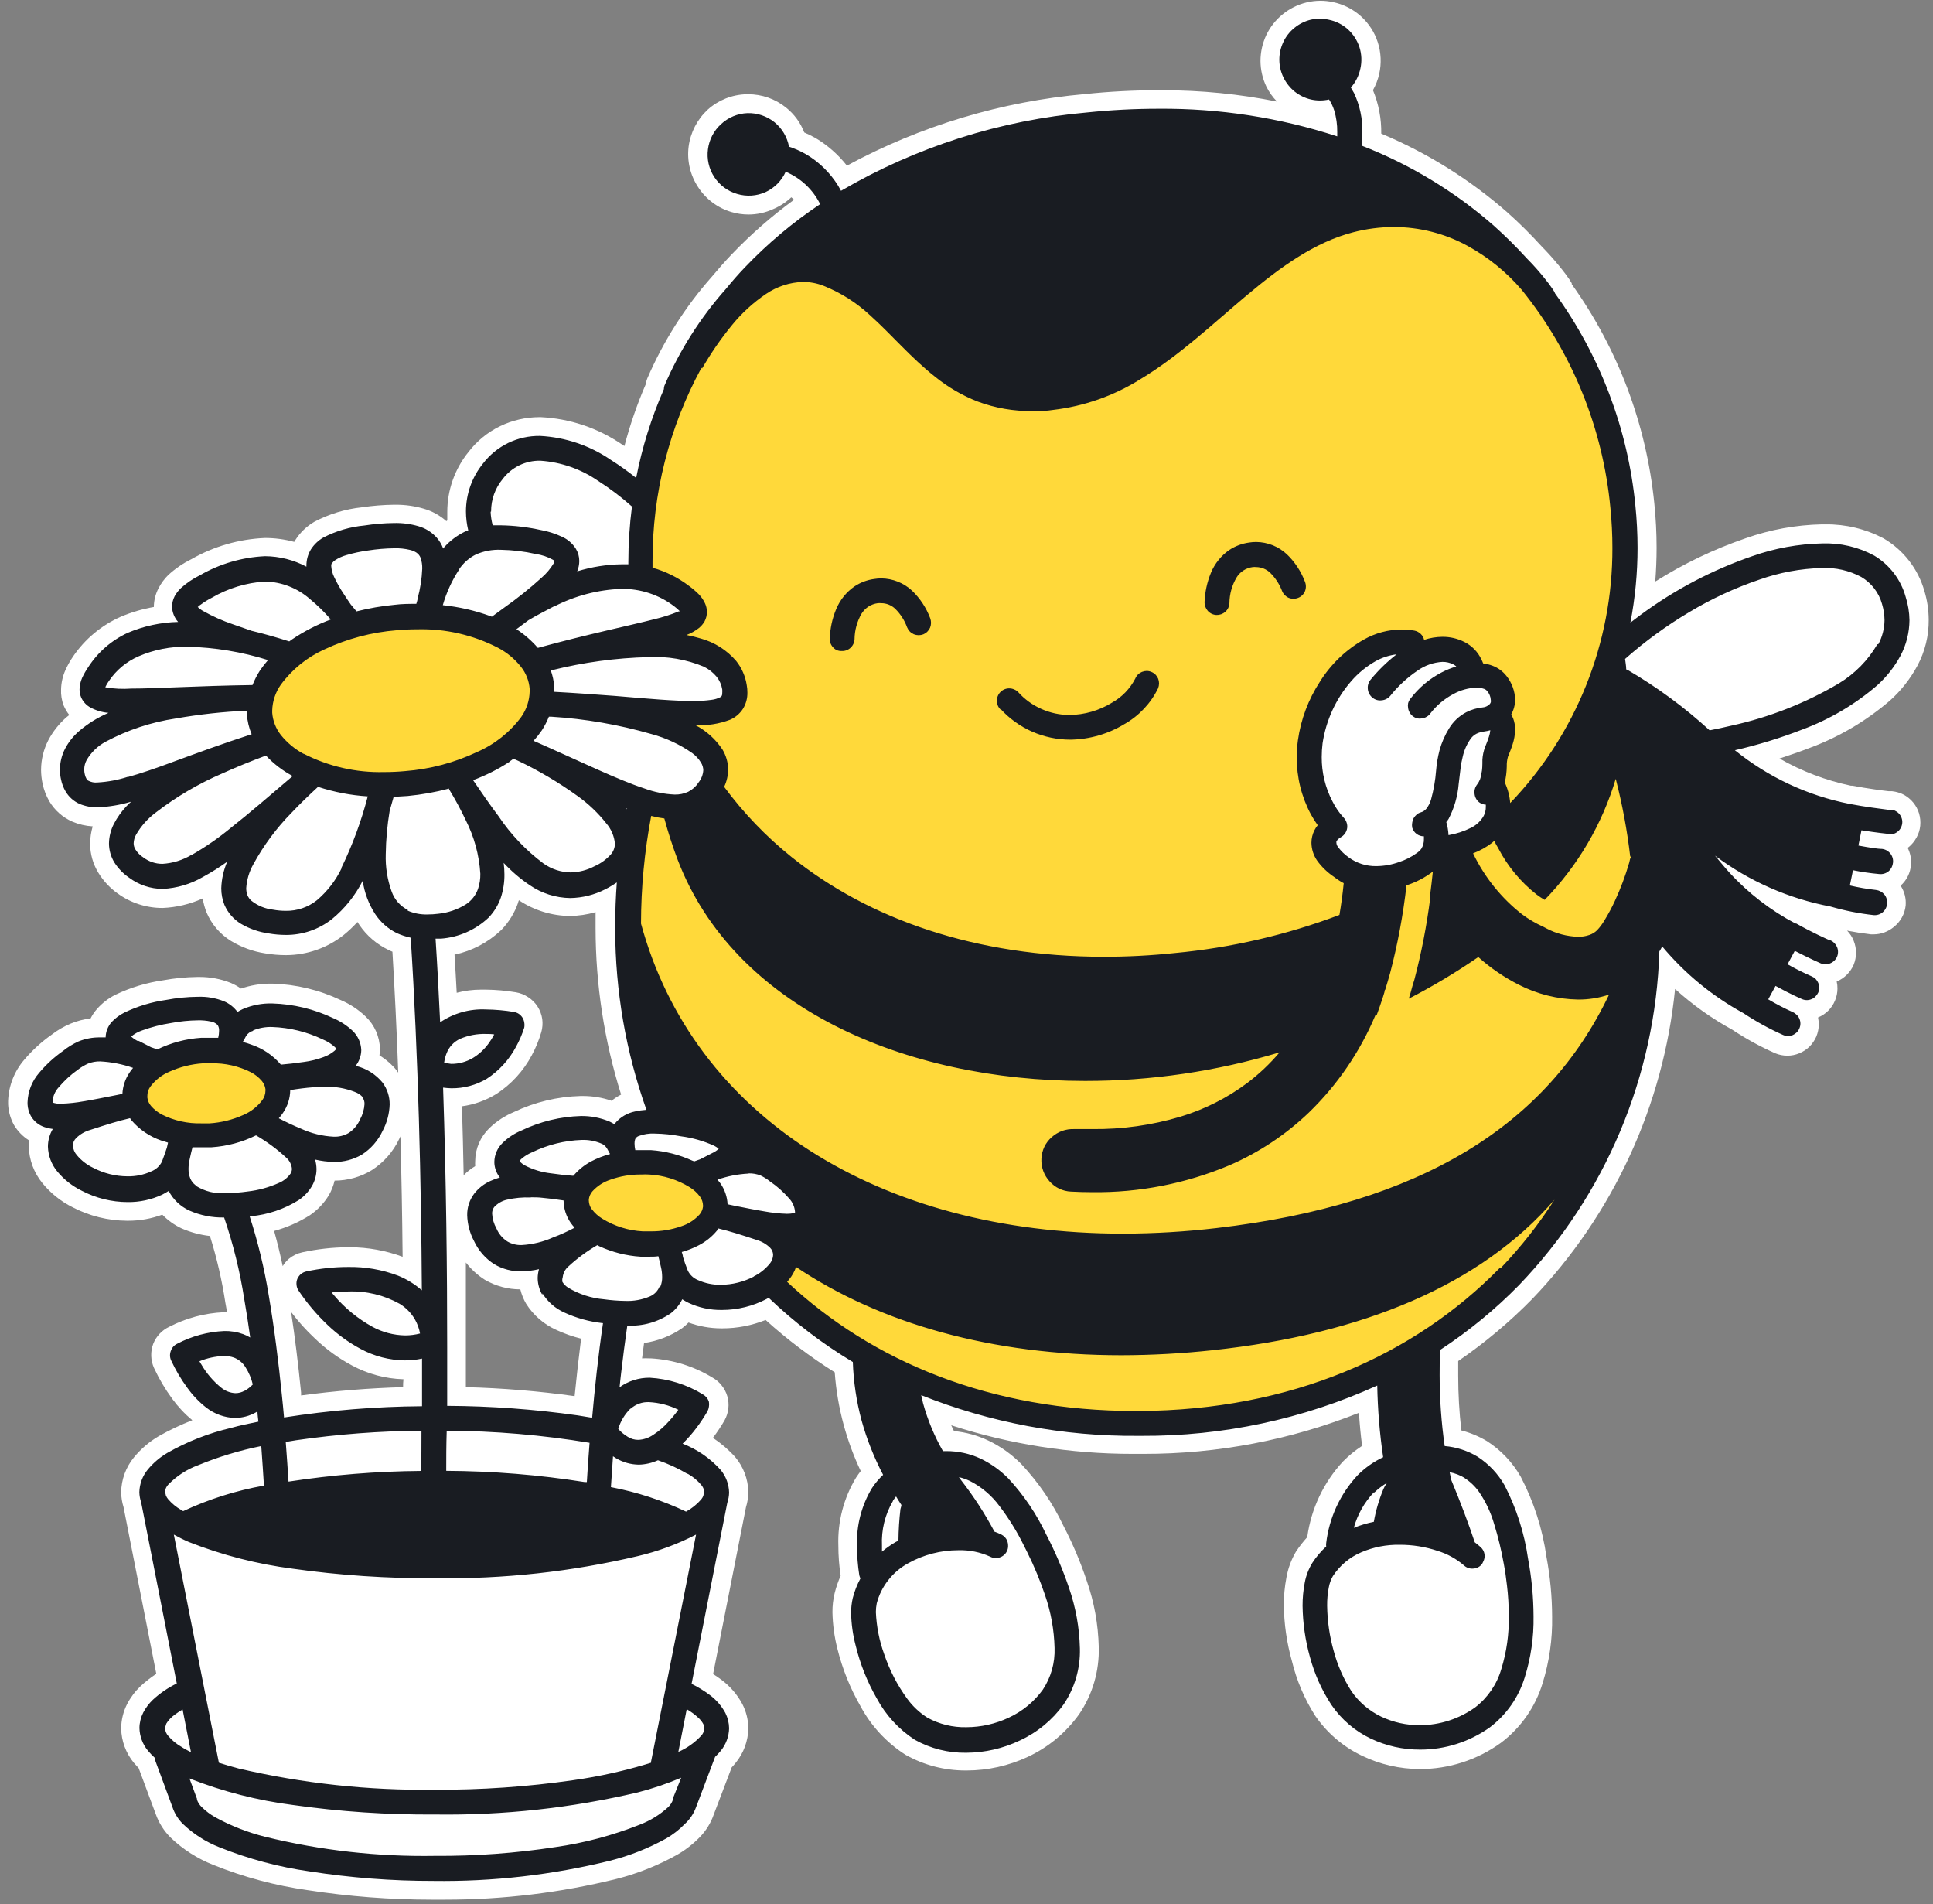 <?xml version="1.0" encoding="UTF-8"?> <svg xmlns="http://www.w3.org/2000/svg" width="462" height="455" viewBox="0 0 462 455" fill="none"><rect x="0" y="0" width="462" height="455" fill="#808080" stroke="none"/> <path d="M457.263 191.755C456.63 190.994 455.857 190.36 454.986 189.888C454.127 189.447 453.193 189.169 452.232 189.068H451.435C450.024 188.909 446.313 188.43 442.739 187.747H442.375C436.381 186.487 430.621 184.297 425.302 181.257C427.579 180.505 430.014 179.685 432.313 178.797C439.405 176.189 445.974 172.332 451.708 167.41C454.368 165.026 456.594 162.198 458.287 159.052C460.09 155.677 461.014 151.902 460.973 148.075C460.963 145.76 460.618 143.459 459.949 141.243C458.436 135.925 454.918 131.401 450.138 128.626C445.878 126.391 441.13 125.249 436.32 125.301H435.432C429.224 125.434 423.076 126.556 417.221 128.626C409.644 131.224 402.394 134.693 395.618 138.966C395.823 136.278 395.937 133.591 395.937 130.904C395.938 127.359 395.755 123.817 395.39 120.291C393.506 101.405 386.7 83.343 375.654 67.912V67.684C375.487 67.379 375.305 67.082 375.108 66.796C374.766 66.272 373.97 65.156 372.513 63.38C371.056 61.603 369.849 60.305 368.415 58.825C365.804 55.958 363.046 53.229 360.152 50.649C351.215 42.834 341.076 36.513 330.126 31.929C330.182 28.368 329.508 24.834 328.146 21.544C328.836 20.319 329.342 18.999 329.648 17.627C330.197 15.143 330.08 12.558 329.307 10.134C328.532 7.714 327.125 5.544 325.232 3.849C323.348 2.17 321.056 1.015 318.585 0.501C317.612 0.294 316.621 0.187 315.626 0.182C314.483 0.182 313.344 0.32 312.234 0.592C310.157 1.098 308.22 2.063 306.566 3.416C304.907 4.758 303.57 6.455 302.65 8.381C301.74 10.319 301.266 12.434 301.262 14.575C301.277 16.713 301.767 18.821 302.696 20.747C303.347 22.049 304.2 23.241 305.223 24.277C296.23 22.469 287.079 21.561 277.906 21.567H276.882C271.019 21.561 265.161 21.865 259.331 22.478C239.393 24.233 220.025 30.054 202.421 39.581C200.341 36.939 197.795 34.701 194.909 32.977C194.037 32.491 193.14 32.05 192.223 31.656C191.327 29.323 189.826 27.272 187.875 25.712C185.298 23.63 182.081 22.504 178.769 22.523H178.382C174.961 22.614 171.684 23.922 169.14 26.213C166.641 28.529 165.03 31.647 164.587 35.026C164.161 38.428 164.969 41.871 166.864 44.728C168.724 47.599 171.55 49.708 174.831 50.672C176.147 51.061 177.511 51.26 178.883 51.264C180.91 51.265 182.913 50.83 184.756 49.989C186.373 49.311 187.854 48.347 189.127 47.142L189.787 47.734C184.431 51.639 179.434 56.014 174.854 60.806C173.329 62.4 171.826 64.108 170.165 66.09C163.753 73.332 158.535 81.55 154.708 90.435L154.571 90.822C154.454 91.179 154.362 91.544 154.298 91.915C152.248 96.67 150.559 101.573 149.245 106.581L148.675 106.217C142.926 102.278 136.195 100.016 129.235 99.681H128.894C125.662 99.691 122.474 100.422 119.56 101.822C116.588 103.26 113.992 105.373 111.98 107.993C108.693 112.052 106.901 117.117 106.904 122.341C106.904 123.024 106.904 123.707 106.904 124.368L106.676 124.527C105.111 123.134 103.251 122.114 101.236 121.544C99.084 120.917 96.853 120.602 94.611 120.61H94.133C91.58 120.643 89.032 120.849 86.507 121.225C82.528 121.646 78.665 122.821 75.125 124.687C73.275 125.762 71.713 127.27 70.573 129.082L70.322 129.492C68.037 128.868 65.679 128.554 63.311 128.558C57.124 128.818 51.089 130.56 45.714 133.637C43.708 134.628 41.852 135.901 40.206 137.417C39.292 138.318 38.524 139.355 37.929 140.492C37.18 141.894 36.782 143.457 36.768 145.046C34.096 145.513 31.485 146.277 28.983 147.324C24.306 149.361 20.303 152.686 17.442 156.911C16.738 157.94 16.129 159.03 15.62 160.168C14.984 161.605 14.636 163.152 14.596 164.723C14.534 166.034 14.743 167.345 15.211 168.572C15.556 169.387 16.008 170.152 16.554 170.849L15.803 171.464C14.082 172.988 12.648 174.808 11.569 176.839C10.433 179.036 9.832 181.47 9.816 183.944C9.82 185.062 9.942 186.176 10.18 187.269C10.49 188.751 11.036 190.173 11.796 191.482C13.075 193.631 14.993 195.327 17.282 196.333C18.829 196.99 20.477 197.375 22.154 197.472C21.765 198.812 21.558 200.198 21.539 201.594C21.542 204.073 22.235 206.502 23.542 208.608C24.718 210.521 26.267 212.179 28.095 213.482C31.23 215.762 35.01 216.983 38.885 216.966C42.188 216.826 45.434 216.053 48.446 214.689C48.632 215.826 48.938 216.94 49.357 218.014C50.547 220.845 52.593 223.234 55.207 224.846C57.691 226.35 60.443 227.355 63.311 227.806C64.98 228.095 66.671 228.24 68.365 228.239C73.374 228.225 78.233 226.524 82.159 223.411C83.328 222.462 84.423 221.426 85.437 220.314L85.893 221.02C87.651 223.6 90.062 225.667 92.881 227.009C93.177 227.169 93.473 227.283 93.792 227.419C94.338 236.529 94.816 246.162 95.18 256.319L94.816 255.795C93.654 254.373 92.261 253.156 90.696 252.197C90.769 251.684 90.807 251.167 90.81 250.648C90.78 249.202 90.465 247.775 89.883 246.45C89.301 245.125 88.463 243.929 87.418 242.928C85.671 241.254 83.635 239.912 81.408 238.965C76.31 236.553 70.769 235.22 65.132 235.048H64.654C62.252 235.045 59.867 235.446 57.597 236.233C56.83 235.689 56.006 235.23 55.139 234.866C52.784 233.932 50.273 233.453 47.74 233.454H47.148C44.414 233.491 41.688 233.757 38.999 234.251C35.052 234.812 31.214 235.971 27.617 237.69C25.941 238.527 24.442 239.679 23.201 241.083C22.587 241.771 22.066 242.537 21.653 243.361C20.026 243.553 18.433 243.967 16.918 244.591C15.29 245.266 13.759 246.154 12.365 247.232C9.934 248.942 7.731 250.955 5.809 253.222C3.429 255.977 2.063 259.466 1.939 263.106V263.88C2.024 265.621 2.507 267.32 3.351 268.845C4.229 270.311 5.437 271.551 6.879 272.466C6.879 272.944 6.879 273.422 6.879 273.923C6.95 277.135 8.096 280.231 10.134 282.714C12.098 285.122 14.549 287.086 17.328 288.476C21.343 290.571 25.798 291.679 30.326 291.71H30.645C33.426 291.712 36.186 291.219 38.794 290.252C40.105 291.601 41.647 292.704 43.347 293.509C45.518 294.462 47.82 295.084 50.176 295.353C51.811 300.565 53.044 305.895 53.864 311.295L54.274 313.572H53.431C48.916 313.783 44.498 314.964 40.479 317.034C38.704 317.856 37.317 319.333 36.609 321.156C35.925 323.022 35.998 325.082 36.814 326.895C38.016 329.485 39.472 331.949 41.162 334.251C42.546 336.15 44.159 337.872 45.965 339.375C43.19 340.455 40.497 341.734 37.906 343.201C35.662 344.531 33.667 346.241 32.011 348.257C30.078 350.609 29.002 353.548 28.96 356.592C28.979 357.798 29.171 358.994 29.529 360.145L37.36 399.976C36.02 400.856 34.756 401.846 33.581 402.937C32.293 404.164 31.216 405.595 30.394 407.173C29.465 408.993 28.973 411.005 28.96 413.048C29.025 416.025 30.082 418.895 31.965 421.201C32.352 421.657 32.739 422.09 33.149 422.522L37.246 433.545C38.001 435.658 39.222 437.573 40.82 439.147C43.757 441.953 47.214 444.158 50.996 445.638C58.236 448.554 65.803 450.58 73.532 451.673C83.324 453.185 93.217 453.946 103.125 453.95H106.38C120.189 453.959 133.948 452.292 147.355 448.985C152.404 447.704 157.264 445.767 161.81 443.224C163.793 442.092 165.609 440.689 167.205 439.056C168.743 437.49 169.91 435.599 170.62 433.522L174.877 422.34C175.218 421.976 175.537 421.611 175.81 421.27C177.74 418.925 178.815 415.994 178.86 412.957C178.834 410.952 178.343 408.979 177.426 407.196C176.203 404.915 174.493 402.933 172.418 401.388C171.781 400.918 171.121 400.462 170.438 400.022L178.291 360.168C178.664 358.965 178.856 357.714 178.86 356.456C178.783 353.405 177.667 350.472 175.696 348.143C174.122 346.413 172.34 344.883 170.392 343.588C171.411 342.243 172.346 340.836 173.192 339.375C173.664 338.507 173.965 337.556 174.08 336.574C174.191 335.588 174.106 334.589 173.83 333.636C173.554 332.687 173.09 331.804 172.464 331.04C171.904 330.319 171.208 329.716 170.415 329.264C165.936 326.508 160.845 324.904 155.596 324.595H155.209C154.625 324.561 154.04 324.561 153.456 324.595L153.934 320.928C157.201 320.456 160.316 319.241 163.039 317.376L163.267 317.193C163.726 316.837 164.16 316.449 164.565 316.032C167.075 316.945 169.724 317.415 172.395 317.421H172.669C176.203 317.421 179.704 316.741 182.981 315.417C188.117 320.056 193.646 324.24 199.507 327.92C199.811 332.17 200.528 336.38 201.647 340.491C202.675 344.279 204.039 347.968 205.722 351.514C205.335 352.015 204.971 352.538 204.606 353.085C201.649 357.972 200.178 363.614 200.372 369.323C200.372 371.74 200.554 374.153 200.919 376.542C200.319 377.886 199.839 379.281 199.484 380.71C199.122 382.2 198.946 383.73 198.961 385.264C199.021 388.208 199.418 391.134 200.145 393.987C201.33 398.774 203.177 403.373 205.631 407.651C208.148 412.359 211.822 416.348 216.307 419.243L216.535 419.38C220.863 421.795 225.737 423.065 230.694 423.069H231.081C236.099 423.055 241.054 421.952 245.604 419.835C250.521 417.555 254.763 414.04 257.919 409.632C261.134 404.9 262.775 399.274 262.609 393.554C262.484 388.168 261.516 382.835 259.74 377.749C258.231 373.221 256.366 368.82 254.163 364.586C251.592 359.195 248.206 354.233 244.124 349.874C241.844 347.557 239.179 345.654 236.248 344.249C233.656 343.011 230.867 342.24 228.008 341.971C227.78 341.516 227.552 341.038 227.347 340.582C241.318 345.111 255.913 347.416 270.599 347.414H273.353C290.969 347.437 308.428 344.106 324.8 337.599C324.959 340.241 325.209 342.882 325.551 345.501C323.907 346.575 322.381 347.819 320.998 349.213C316.349 354.222 313.36 360.546 312.439 367.319C311.445 368.406 310.539 369.572 309.73 370.803C308.604 372.722 307.833 374.828 307.454 377.02C307.042 379.159 306.837 381.333 306.839 383.511C306.895 388.047 307.545 392.557 308.774 396.925C309.895 401.55 311.772 405.959 314.328 409.974C317.149 414.089 321.004 417.388 325.505 419.539C329.83 421.624 334.567 422.714 339.369 422.727C346.317 422.735 353.091 420.543 358.718 416.465C363.465 412.897 366.956 407.912 368.688 402.231C370.294 397.073 371.063 391.691 370.965 386.289C370.949 381.521 370.5 376.765 369.622 372.078C368.68 365.365 366.594 358.864 363.453 352.857C361.491 349.43 358.736 346.524 355.417 344.385C353.503 343.236 351.433 342.369 349.271 341.812C348.77 337.48 348.52 333.123 348.52 328.763C348.52 327.601 348.52 326.485 348.52 325.233C354.884 320.879 360.808 315.913 366.207 310.407C385.56 290.235 397.584 264.147 400.353 236.324C404.506 240.093 409.091 243.358 414.011 246.048C417.262 248.208 420.689 250.089 424.255 251.673C425.184 252.068 426.183 252.269 427.192 252.265C428.169 252.27 429.137 252.077 430.037 251.696C430.947 251.331 431.774 250.789 432.473 250.102C433.166 249.407 433.722 248.588 434.112 247.688C434.484 246.784 434.685 245.819 434.704 244.841C434.699 244.267 434.638 243.695 434.522 243.133C435.423 242.765 436.242 242.223 436.935 241.539C437.643 240.848 438.2 240.018 438.574 239.102C438.961 238.195 439.162 237.219 439.165 236.233C439.174 235.666 439.113 235.1 438.983 234.547C440.798 233.781 442.249 232.346 443.035 230.539C443.787 228.7 443.787 226.639 443.035 224.8C442.681 223.897 442.147 223.076 441.465 222.386C443.354 222.751 445.243 223.047 447.178 223.274H447.793C449.567 223.268 451.283 222.64 452.642 221.498C453.427 220.878 454.081 220.107 454.566 219.231C455.051 218.356 455.356 217.392 455.464 216.397C455.608 214.72 455.183 213.043 454.258 211.637C455.705 210.363 456.595 208.572 456.739 206.649C456.857 205.25 456.581 203.846 455.942 202.596L456.193 202.414C456.957 201.783 457.59 201.009 458.059 200.136C458.548 199.275 458.85 198.321 458.947 197.335C459.041 196.347 458.948 195.351 458.674 194.397C458.383 193.432 457.903 192.534 457.263 191.755ZM67.568 302.55C66.976 299.749 66.293 296.925 65.519 294.146C68.526 293.331 71.396 292.072 74.033 290.411C75.875 289.162 77.428 287.531 78.585 285.629C79.217 284.534 79.685 283.352 79.974 282.122C83.069 282.116 86.105 281.274 88.761 279.685C91.659 277.852 93.973 275.229 95.431 272.124L95.704 271.555C95.954 280.664 96.136 290.389 96.228 300.318C92.226 298.836 87.997 298.065 83.73 298.041H83.161C79.494 298.063 75.84 298.468 72.257 299.248C71.069 299.503 69.96 300.042 69.025 300.819C68.452 301.316 67.96 301.9 67.568 302.55ZM96.341 331.473C88.185 331.701 80.047 332.362 71.961 333.454V332.771C71.255 325.756 70.459 319.289 69.571 313.504C71.272 315.769 73.168 317.88 75.239 319.812C77.896 322.382 80.9 324.567 84.163 326.303C87.941 328.337 92.143 329.46 96.432 329.582C96.341 330.266 96.341 330.858 96.341 331.473ZM137.316 333.613C128.706 332.409 120.034 331.695 111.343 331.473C111.343 328.444 111.343 325.278 111.343 321.976C111.343 315.098 111.343 308.334 111.343 301.685C112.611 303.318 114.151 304.72 115.895 305.829C118.47 307.318 121.39 308.103 124.364 308.107C124.656 309.315 125.123 310.474 125.752 311.546C127.484 314.288 129.986 316.459 132.946 317.786C134.855 318.672 136.844 319.374 138.887 319.881C138.341 324.231 137.817 328.808 137.339 333.613H137.316ZM146.103 263.015C143.904 262.268 141.596 261.891 139.274 261.899H138.773C133.252 262.044 127.824 263.348 122.838 265.725C120.648 266.634 118.648 267.947 116.943 269.596C115.89 270.614 115.05 271.83 114.472 273.175C113.893 274.52 113.588 275.966 113.574 277.43C113.551 277.84 113.551 278.251 113.574 278.66C112.572 279.268 111.647 279.995 110.819 280.824C110.713 275.221 110.576 269.733 110.409 264.358C113.324 263.965 116.124 262.964 118.627 261.42C122.188 259.107 125.102 255.925 127.095 252.174C128.049 250.416 128.812 248.561 129.372 246.64C129.663 245.62 129.741 244.55 129.599 243.497C129.441 242.453 129.069 241.453 128.507 240.56C127.925 239.642 127.147 238.864 126.23 238.282C125.351 237.695 124.358 237.299 123.316 237.121C120.931 236.722 118.519 236.509 116.1 236.483H114.985C113.018 236.481 111.059 236.733 109.157 237.235C108.998 234.137 108.816 231.086 108.634 228.125C112.801 227.237 116.644 225.22 119.743 222.295C119.807 222.254 119.861 222.2 119.902 222.136C121.662 220.296 123.006 218.097 123.84 215.691C123.84 215.486 123.977 215.304 124.022 215.121C127.631 217.53 131.863 218.835 136.201 218.879C138.281 218.852 140.348 218.546 142.347 217.968C142.347 218.993 142.347 219.995 142.347 220.974V221.84C142.362 235.311 144.419 248.702 148.448 261.557C147.62 261.979 146.841 262.49 146.126 263.083L146.103 263.015Z" fill="white"></path> <path d="M184.938 307.105C206.154 327.761 236.18 340.354 272.602 340.149C346.881 339.74 394.047 286.221 393.683 220.564C393.676 201.384 389.659 182.418 381.891 164.882C387.458 150.999 389.529 135.96 387.924 121.088C382.324 66.636 335.567 22.204 260.127 29.993C187.966 37.44 151.225 86.313 153.137 138.237C156.711 138.897 160.076 140.405 162.948 142.632C169.095 147.324 165.726 148.963 154.48 151.742C154.617 152.562 154.822 153.382 155.004 154.201C167.319 154.201 174.49 157.845 175.491 164.427C176.447 170.371 171.28 171.077 159.557 170.348C159.17 171.327 158.828 172.329 158.487 173.309C169.482 177.203 173.784 182.76 169.231 188.977C165.794 193.668 160.718 193.851 153.297 191.437C151.156 201.489 150.11 211.744 150.178 222.022C150.195 237.341 153.003 252.529 158.464 266.841C168.461 268.572 177.792 273.014 185.439 279.685C198.779 292.12 192.155 302.436 184.938 307.105ZM357.785 196.766C352.822 201.708 343.671 202.049 343.671 202.049C343.671 202.049 336.386 208.631 328.692 209.724C320.998 210.817 313.304 203.529 318.198 198.838C307.545 172.261 319.268 161.193 327.122 155.818C334.975 150.444 338.504 155.659 338.504 155.659C347.905 153.177 349.885 160.669 349.885 160.669C352.708 159.326 358.399 162.446 359.173 168.663C359.947 174.88 356.76 187.747 356.76 187.747C356.76 187.747 362.747 191.846 357.785 196.766Z" fill="#FFD93A"></path> <path d="M129.486 164.336C130.214 175.313 115.714 185.607 97.093 187.315C78.472 189.023 62.81 181.53 62.082 170.553C61.353 159.576 75.877 149.26 94.475 147.551C113.073 145.843 128.78 153.336 129.486 164.336Z" fill="#FFD93A"></path> <path d="M170.916 288.84C170.347 294.215 162.493 297.95 153.342 297.312C144.191 296.674 137.202 291.71 137.749 286.335C138.295 280.96 146.171 277.225 155.322 277.84C164.474 278.455 171.394 283.443 170.916 288.84Z" fill="#FFD93A"></path> <path d="M32.238 262.445C32.807 267.979 40.911 271.896 50.335 271.19C59.76 270.484 66.953 265.406 66.384 259.804C65.815 254.201 57.711 250.352 48.173 251.058C38.635 251.764 31.692 256.911 32.238 262.445Z" fill="#FFD93A"></path> <path d="M447.952 132.771C444.149 130.713 439.867 129.707 435.546 129.856C429.81 129.974 424.13 131.012 418.723 132.931C409.192 136.217 400.218 140.94 392.112 146.937C391.293 147.529 390.496 148.166 389.676 148.781C390.814 142.905 391.385 136.934 391.384 130.949C391.382 127.542 391.207 124.137 390.86 120.747C389.064 102.468 382.441 84.995 371.67 70.121C371.627 69.995 371.573 69.873 371.511 69.756C371.426 69.582 371.327 69.414 371.215 69.255C370.508 68.207 369.748 67.196 368.939 66.226C367.937 64.996 366.662 63.493 364.955 61.785C362.467 59.046 359.838 56.439 357.079 53.974C347.734 45.779 337.024 39.288 325.437 34.798C325.554 33.747 325.614 32.691 325.619 31.633C325.689 28.385 325.003 25.165 323.616 22.227C323.388 21.802 323.138 21.369 322.864 20.929C324.006 19.635 324.791 18.065 325.141 16.374C325.522 14.684 325.443 12.923 324.913 11.273C324.377 9.628 323.42 8.152 322.136 6.992C320.849 5.84 319.277 5.053 317.583 4.714C316.16 4.384 314.681 4.384 313.258 4.714C311.839 5.06 310.516 5.721 309.388 6.65C308.251 7.561 307.339 8.722 306.725 10.043C306.093 11.366 305.766 12.813 305.769 14.279C305.773 15.739 306.108 17.18 306.748 18.492C307.384 19.806 308.301 20.965 309.434 21.886C310.575 22.796 311.905 23.442 313.326 23.776C314.75 24.095 316.227 24.095 317.651 23.776C318.174 24.583 318.588 25.456 318.881 26.372C319.385 28.04 319.631 29.776 319.609 31.519C319.609 31.883 319.609 32.248 319.609 32.589C305.846 28.104 291.448 25.873 276.972 25.985C271.24 25.984 265.511 26.281 259.808 26.873C239.069 28.702 218.991 35.094 201.009 45.593C200.782 45.183 200.577 44.796 200.326 44.386C198.425 41.31 195.809 38.74 192.701 36.894C191.393 36.141 190.012 35.523 188.58 35.049C188.149 32.747 186.915 30.672 185.097 29.196C183.274 27.734 180.991 26.967 178.655 27.032C176.307 27.12 174.069 28.05 172.35 29.651C170.618 31.216 169.504 33.349 169.208 35.664C168.896 37.982 169.43 40.334 170.711 42.291C171.989 44.252 173.927 45.69 176.174 46.345C178.43 47.024 180.857 46.862 183.003 45.889C185.127 44.898 186.823 43.177 187.784 41.038C191.373 42.543 194.299 45.292 196.024 48.782C189.492 53.137 183.461 58.201 178.041 63.88C176.424 65.566 174.922 67.297 173.488 69.05C167.386 75.918 162.428 83.722 158.805 92.166C158.715 92.438 158.669 92.722 158.669 93.008C155.684 99.809 153.462 106.92 152.044 114.211C150.116 112.664 148.102 111.227 146.012 109.906C141.002 106.471 135.141 104.485 129.075 104.167C126.437 104.13 123.827 104.707 121.45 105.853C119.082 107.008 117.016 108.7 115.417 110.795C112.811 114.018 111.381 118.035 111.365 122.181C111.37 123.716 111.553 125.244 111.912 126.736L111.138 127.032C109.234 127.948 107.532 129.233 106.129 130.813C106.069 130.909 106 131.001 105.925 131.086C105.568 130.116 105.036 129.22 104.354 128.444C103.179 127.15 101.665 126.211 99.983 125.734C98.098 125.19 96.14 124.936 94.178 124.983C91.8 125.009 89.426 125.207 87.076 125.575C83.66 125.896 80.337 126.871 77.288 128.444C76.08 129.14 75.057 130.117 74.306 131.291C73.601 132.459 73.231 133.798 73.236 135.163C73.236 135.163 73.236 135.322 73.236 135.413C70.185 133.792 66.788 132.933 63.333 132.908C57.862 133.163 52.53 134.724 47.786 137.463C46.132 138.27 44.6 139.305 43.233 140.537C42.645 141.096 42.147 141.741 41.753 142.45C41.351 143.225 41.133 144.082 41.116 144.955C41.155 146.311 41.671 147.609 42.573 148.622C38.431 148.718 34.344 149.599 30.531 151.218C26.653 153.007 23.367 155.867 21.061 159.462C20.512 160.263 20.033 161.109 19.627 161.99C19.241 162.859 19.032 163.795 19.012 164.746C19.015 165.403 19.147 166.052 19.399 166.659C19.86 167.705 20.663 168.564 21.675 169.096C22.996 169.795 24.444 170.221 25.932 170.348C23.36 171.439 20.972 172.922 18.853 174.743C17.503 175.915 16.384 177.328 15.552 178.911C14.757 180.454 14.336 182.163 14.323 183.898C14.324 184.711 14.415 185.521 14.596 186.312C14.804 187.307 15.173 188.261 15.689 189.136C16.464 190.443 17.625 191.477 19.012 192.097C20.383 192.664 21.855 192.943 23.337 192.917C26.046 192.801 28.73 192.35 31.327 191.573C30.963 191.938 30.576 192.279 30.258 192.621C29.053 193.882 28.034 195.309 27.23 196.857C26.476 198.307 26.071 199.914 26.046 201.548C26.052 203.157 26.501 204.733 27.344 206.103C28.258 207.533 29.45 208.764 30.849 209.724C33.169 211.461 35.987 212.403 38.885 212.411C42.269 212.244 45.563 211.268 48.491 209.565C50.5 208.472 52.439 207.255 54.296 205.921C53.431 207.931 52.952 210.087 52.885 212.275C52.883 213.624 53.138 214.961 53.636 216.214C54.456 218.111 55.849 219.704 57.62 220.769C59.642 221.952 61.878 222.726 64.198 223.047C65.536 223.282 66.892 223.404 68.25 223.411C72.268 223.449 76.178 222.115 79.336 219.631C82.395 217.121 84.899 214.004 86.689 210.475C87.097 213.309 88.115 216.021 89.671 218.424C90.959 220.374 92.743 221.946 94.839 222.978C95.905 223.458 97.019 223.824 98.162 224.071C99.983 252.47 100.666 282.919 100.826 308.335C99.141 306.851 97.216 305.665 95.135 304.827C91.311 303.381 87.247 302.678 83.161 302.755C79.809 302.757 76.466 303.116 73.19 303.825C72.724 303.931 72.288 304.142 71.915 304.44C71.559 304.758 71.272 305.145 71.073 305.579C70.891 306.018 70.82 306.495 70.868 306.968C70.897 307.445 71.046 307.907 71.301 308.312C73.307 311.319 75.643 314.092 78.266 316.579C80.639 318.854 83.312 320.792 86.211 322.34C89.458 324.094 93.083 325.032 96.773 325.073C98.151 325.078 99.525 324.933 100.871 324.641C100.871 328.649 100.871 332.452 100.871 336.027C89.825 336.102 78.799 337 67.886 338.715C67.727 336.961 67.567 335.139 67.363 333.295C66.589 325.643 65.564 317.353 64.221 309.473C63.181 303.089 61.659 296.793 59.668 290.639H59.942C64.025 290.259 67.963 288.925 71.437 286.745C72.705 285.876 73.769 284.741 74.556 283.42C75.269 282.188 75.645 280.79 75.649 279.366C75.639 278.595 75.524 277.829 75.307 277.089C76.801 277.436 78.327 277.627 79.86 277.658C82.176 277.682 84.455 277.084 86.462 275.927C88.641 274.528 90.378 272.538 91.47 270.188C92.494 268.255 93.062 266.113 93.131 263.926C93.149 262.051 92.558 260.22 91.447 258.71C89.832 256.733 87.619 255.334 85.141 254.725H84.982C85.845 253.643 86.325 252.306 86.348 250.922C86.284 249.199 85.558 247.568 84.322 246.367C82.957 245.068 81.368 244.026 79.632 243.293C75.08 241.124 70.126 239.929 65.086 239.785C62.664 239.717 60.257 240.175 58.029 241.129C57.593 241.334 57.167 241.562 56.755 241.812C55.927 240.686 54.81 239.804 53.522 239.262C51.54 238.475 49.416 238.11 47.285 238.191C44.741 238.213 42.204 238.465 39.705 238.943C36.254 239.428 32.899 240.442 29.757 241.949C28.604 242.517 27.563 243.289 26.683 244.226C25.783 245.238 25.274 246.539 25.249 247.893H23.952C22.183 247.866 20.427 248.191 18.785 248.849C17.455 249.446 16.208 250.212 15.074 251.127C12.941 252.623 11.012 254.391 9.337 256.387C7.639 258.338 6.666 260.816 6.583 263.402V263.857C6.627 264.847 6.9 265.814 7.38 266.681C8.112 267.948 9.288 268.898 10.681 269.346C11.309 269.557 11.957 269.702 12.616 269.778C11.86 271.054 11.459 272.509 11.454 273.992C11.517 276.188 12.319 278.298 13.731 279.981C15.323 281.892 17.302 283.444 19.536 284.536C22.915 286.305 26.671 287.235 30.485 287.246C33.346 287.288 36.179 286.681 38.771 285.47C39.295 285.196 39.818 284.9 40.319 284.581C41.397 286.652 43.136 288.303 45.259 289.273C47.875 290.425 50.71 290.992 53.568 290.935C55.734 297.265 57.341 303.773 58.371 310.384C58.894 313.39 59.373 316.488 59.805 319.608C59.276 319.292 58.72 319.025 58.143 318.81C56.686 318.278 55.142 318.023 53.59 318.059C49.674 318.238 45.843 319.272 42.368 321.088C42.021 321.247 41.709 321.475 41.451 321.756C41.193 322.038 40.994 322.368 40.865 322.728C40.713 323.088 40.634 323.475 40.634 323.866C40.634 324.258 40.713 324.645 40.865 325.005C41.936 327.333 43.24 329.546 44.758 331.609C46.04 333.406 47.573 335.009 49.311 336.369C51.269 337.892 53.661 338.754 56.14 338.829C57.894 338.818 59.617 338.363 61.148 337.508L61.535 337.257C61.535 338.1 61.694 338.897 61.763 339.717C59.486 340.172 57.21 340.651 55.275 341.197C49.931 342.443 44.794 344.453 40.023 347.164C38.23 348.213 36.635 349.57 35.311 351.172C34.058 352.696 33.353 354.597 33.308 356.569C33.326 357.399 33.472 358.221 33.74 359.006L42.254 402.276C40.158 403.291 38.225 404.611 36.517 406.194C35.601 407.074 34.833 408.097 34.241 409.222C33.658 410.366 33.346 411.628 33.331 412.912C33.376 414.885 34.081 416.785 35.334 418.309C35.846 418.925 36.402 419.503 36.996 420.04C36.984 420.161 36.984 420.283 36.996 420.404L41.207 431.791C41.713 433.32 42.571 434.708 43.711 435.845C46.233 438.257 49.203 440.152 52.452 441.425C59.373 444.205 66.603 446.14 73.987 447.186C83.777 448.715 93.671 449.476 103.58 449.464C117.796 449.659 131.979 448.036 145.784 444.636C150.471 443.454 154.986 441.671 159.215 439.329C160.831 438.401 162.31 437.251 163.608 435.913C164.85 434.804 165.797 433.403 166.363 431.837L170.916 419.812C171.392 419.362 171.841 418.883 172.259 418.378C173.511 416.853 174.217 414.953 174.262 412.98C174.243 411.714 173.94 410.469 173.374 409.336C172.462 407.644 171.187 406.174 169.641 405.032C168.277 404.011 166.822 403.119 165.293 402.368L173.829 359.097C174.098 358.312 174.244 357.49 174.262 356.66C174.217 354.688 173.511 352.787 172.259 351.263C169.759 348.482 166.639 346.329 163.153 344.978C164.364 343.789 165.482 342.51 166.499 341.152C167.437 339.896 168.304 338.588 169.094 337.234C169.273 336.893 169.388 336.523 169.436 336.141C169.504 335.757 169.504 335.364 169.436 334.98C169.323 334.606 169.137 334.258 168.89 333.955C168.642 333.652 168.341 333.397 168.002 333.203C164.161 330.847 159.797 329.478 155.299 329.218C152.713 329.191 150.186 329.989 148.083 331.495C148.197 330.402 148.311 329.218 148.448 328.148C148.88 324.39 149.381 320.541 149.927 316.761C153.634 316.952 157.299 315.911 160.353 313.8C161.495 312.911 162.422 311.774 163.062 310.475C163.524 310.775 164.003 311.049 164.496 311.295C167.022 312.484 169.787 313.076 172.577 313.026C176.297 313.021 179.96 312.115 183.254 310.384L183.709 310.111C189.824 315.961 196.574 321.11 203.832 325.46C203.993 330.186 204.696 334.878 205.926 339.444C207.177 343.941 208.901 348.292 211.071 352.425C210.064 353.373 209.17 354.435 208.408 355.59C205.893 359.767 204.65 364.587 204.834 369.459C204.833 371.793 205.015 374.123 205.38 376.428C205.443 376.688 205.535 376.94 205.653 377.18C204.846 378.669 204.227 380.252 203.809 381.894C203.545 383.052 203.415 384.236 203.422 385.424C203.47 388.031 203.829 390.623 204.492 393.144C205.565 397.591 207.267 401.863 209.546 405.829C211.699 409.846 214.831 413.254 218.651 415.736C222.405 417.832 226.645 418.901 230.944 418.833C235.38 418.813 239.757 417.81 243.76 415.895C247.925 413.973 251.524 411.008 254.209 407.287C256.878 403.334 258.24 398.642 258.101 393.873C257.985 388.938 257.102 384.052 255.483 379.389C254.006 375.045 252.203 370.82 250.088 366.749C247.761 361.815 244.69 357.268 240.983 353.267C239.078 351.344 236.861 349.758 234.427 348.576C231.834 347.361 229.004 346.738 226.141 346.754H225.367C223.324 343.169 221.734 339.344 220.632 335.367C220.45 334.684 220.336 334.046 220.177 333.386C236.625 339.944 254.19 343.246 271.896 343.11H272.784C292.226 343.214 311.46 339.112 329.17 331.086C329.275 336.818 329.747 342.539 330.581 348.211C328.293 349.289 326.213 350.761 324.435 352.561C320.299 357.025 317.685 362.686 316.969 368.731C316.935 369.003 316.935 369.278 316.969 369.55C315.707 370.703 314.598 372.011 313.668 373.445C312.776 374.891 312.159 376.489 311.847 378.159C311.49 379.99 311.315 381.851 311.323 383.716C311.378 387.875 311.975 392.009 313.099 396.014C314.19 400.058 315.919 403.901 318.221 407.401C320.582 410.862 323.818 413.635 327.599 415.44C331.297 417.197 335.343 418.099 339.437 418.081C345.411 418.087 351.237 416.224 356.1 412.752C360.042 409.755 362.947 405.598 364.409 400.864C365.895 396.129 366.61 391.184 366.526 386.221C366.507 381.636 366.073 377.063 365.228 372.557C364.355 366.407 362.454 360.449 359.605 354.93C358.036 352.169 355.826 349.826 353.163 348.098C350.768 346.654 348.073 345.781 345.287 345.547C344.487 339.927 344.084 334.257 344.08 328.58C344.08 326.303 344.08 324.39 344.24 322.545C351.064 318.08 357.383 312.888 363.088 307.059C383.734 285.555 395.674 257.154 396.597 227.351L396.893 226.873L397.28 226.167C402.692 232.655 409.28 238.064 416.697 242.108C419.711 244.107 422.886 245.852 426.19 247.324C426.549 247.477 426.937 247.555 427.328 247.551C427.717 247.551 428.102 247.482 428.466 247.346C428.819 247.19 429.143 246.975 429.422 246.709C429.696 246.435 429.912 246.11 430.06 245.752C430.221 245.394 430.306 245.006 430.31 244.613C430.314 244.222 430.236 243.834 430.082 243.475C429.941 243.114 429.723 242.788 429.445 242.518C429.17 242.24 428.846 242.016 428.489 241.858C426.476 240.95 424.516 239.931 422.616 238.806L424.369 235.595C427.943 237.576 430.606 238.715 430.674 238.738C431.032 238.899 431.42 238.984 431.812 238.988C432.203 238.992 432.591 238.915 432.951 238.761C433.316 238.627 433.643 238.409 433.907 238.123C434.179 237.852 434.402 237.536 434.567 237.189C434.721 236.829 434.798 236.442 434.794 236.05C434.795 235.662 434.725 235.276 434.59 234.912C434.44 234.549 434.224 234.217 433.952 233.932C433.668 233.661 433.336 233.445 432.973 233.295C431.012 232.439 429.098 231.482 427.237 230.425L428.967 227.214C432.473 229.036 435.113 230.175 435.159 230.198C435.888 230.499 436.706 230.499 437.435 230.198C438.169 229.901 438.757 229.329 439.074 228.603C439.37 227.873 439.37 227.056 439.074 226.326C438.778 225.605 438.215 225.026 437.503 224.709H437.344C436.593 224.368 433.178 222.864 429.308 220.678H429.126C423.196 217.56 417.851 213.438 413.328 208.494C412.122 207.173 411.052 205.83 409.891 204.463C418.046 210.573 427.492 214.733 437.503 216.624C440.876 217.602 444.326 218.288 447.815 218.674C448.203 218.708 448.594 218.665 448.965 218.548C449.336 218.431 449.68 218.241 449.978 217.991C450.574 217.485 450.95 216.766 451.025 215.987C451.072 215.581 451.036 215.169 450.918 214.778C450.801 214.386 450.605 214.023 450.342 213.709C449.83 213.12 449.115 212.746 448.339 212.662C446.248 212.431 444.172 212.073 442.124 211.591L442.876 207.948C444.944 208.365 447.034 208.669 449.136 208.859C449.542 208.906 449.953 208.869 450.344 208.752C450.736 208.634 451.099 208.438 451.412 208.175C452 207.655 452.366 206.93 452.436 206.148C452.484 205.741 452.447 205.327 452.325 204.935C452.203 204.543 452.001 204.18 451.731 203.871C451.224 203.279 450.504 202.911 449.728 202.846H449.568C448.999 202.846 446.928 202.573 444.173 202.049L444.902 198.405C448.498 198.975 451.344 199.271 451.389 199.271C451.765 199.351 452.152 199.351 452.528 199.271C452.904 199.163 453.253 198.977 453.552 198.724C453.862 198.484 454.118 198.181 454.303 197.836C454.488 197.49 454.604 197.111 454.645 196.72C454.687 196.337 454.649 195.949 454.531 195.581C454.423 195.205 454.237 194.856 453.984 194.557C453.742 194.254 453.44 194.006 453.097 193.828C452.761 193.619 452.376 193.501 451.981 193.486H451.162C449.545 193.281 445.767 192.803 442.056 192.097C432.015 190.114 422.608 185.713 414.648 179.275C420.125 178.019 425.504 176.368 430.743 174.333C437.286 171.911 443.345 168.34 448.635 163.789C450.895 161.76 452.79 159.356 454.235 156.684C455.62 154.066 456.354 151.152 456.375 148.189C456.347 146.302 456.04 144.43 455.464 142.632C454.32 138.501 451.63 134.97 447.952 132.771ZM96.819 319.107C94.079 319.061 91.392 318.35 88.988 317.034C85.53 315.12 82.446 312.597 79.883 309.587L79.245 308.836C80.566 308.699 81.909 308.631 83.252 308.608C87.543 308.449 91.796 309.473 95.544 311.568C97.024 312.479 98.259 313.738 99.141 315.235C99.751 316.293 100.175 317.449 100.393 318.651C99.241 318.951 98.055 319.104 96.865 319.107H96.819ZM35.926 259.667C37.102 258.094 38.672 256.861 40.478 256.091C43.016 254.949 45.737 254.27 48.514 254.087C49.197 254.087 49.857 254.087 50.495 254.087C53.786 254.014 57.045 254.749 59.987 256.228C60.967 256.741 61.84 257.437 62.559 258.278C63.04 258.839 63.349 259.527 63.447 260.259V260.578C63.448 261.394 63.193 262.191 62.719 262.855C61.541 264.426 59.971 265.659 58.166 266.431C55.629 267.573 52.907 268.252 50.13 268.435C49.463 268.435 48.803 268.435 48.15 268.435C44.859 268.524 41.598 267.797 38.657 266.317C37.681 265.798 36.809 265.103 36.085 264.267C35.611 263.704 35.311 263.016 35.22 262.286V261.944C35.203 261.129 35.451 260.33 35.926 259.667ZM86.598 262.172C86.959 262.649 87.144 263.237 87.122 263.835C87.039 265.121 86.674 266.373 86.052 267.501C85.475 268.835 84.517 269.968 83.297 270.758C82.225 271.371 81.003 271.67 79.769 271.623C77.044 271.486 74.371 270.829 71.893 269.687C70.162 268.981 68.387 268.139 66.634 267.228C67 266.821 67.335 266.387 67.636 265.93C68.742 264.328 69.344 262.433 69.366 260.487C71.301 260.168 73.167 259.94 74.693 259.826C75.603 259.826 76.559 259.69 77.515 259.69C80.019 259.598 82.514 260.025 84.845 260.942C85.552 261.194 86.185 261.616 86.689 262.172H86.598ZM60.488 246.23C61.93 245.636 63.482 245.357 65.041 245.41C69.248 245.552 73.38 246.568 77.174 248.394C78.221 248.821 79.185 249.43 80.019 250.193C80.157 250.316 80.273 250.463 80.361 250.626C80.249 250.805 80.111 250.966 79.951 251.104C79.169 251.761 78.274 252.27 77.31 252.607C75.79 253.175 74.209 253.565 72.598 253.768C70.572 254.065 68.774 254.27 67.135 254.406C65.26 252.201 62.821 250.547 60.078 249.624C59.407 249.374 58.724 249.161 58.029 248.986C58.303 248.531 58.576 248.052 58.803 247.574C59.19 246.962 59.79 246.515 60.488 246.321V246.23ZM33.057 248.827C32.434 248.535 31.859 248.151 31.35 247.688C32.126 247.046 33.013 246.552 33.968 246.23C36.182 245.426 38.469 244.839 40.797 244.477C42.959 244.063 45.153 243.842 47.353 243.816C48.354 243.793 49.355 243.885 50.335 244.09C50.973 244.181 51.564 244.477 52.02 244.932C52.285 245.353 52.404 245.849 52.361 246.344C52.359 246.897 52.291 247.448 52.156 247.984H50.563C49.766 247.984 48.969 247.984 48.15 247.984C44.49 248.217 40.91 249.161 37.61 250.762L36.085 250.239L33.126 248.713L33.057 248.827ZM12.57 263.447V263.311V263.151C12.668 261.911 13.181 260.739 14.027 259.826C15.361 258.242 16.891 256.834 18.58 255.636C19.339 255.049 20.164 254.552 21.038 254.156C21.965 253.789 22.956 253.611 23.952 253.632C26.63 253.771 29.275 254.292 31.805 255.18C31.505 255.537 31.224 255.91 30.963 256.296C29.938 257.8 29.347 259.557 29.256 261.375L27.776 261.694C24.908 262.263 22.313 262.787 20.082 263.151C18.27 263.485 16.437 263.683 14.596 263.743C13.893 263.783 13.188 263.682 12.524 263.447H12.57ZM38.68 277.635C38.14 278.675 37.243 279.484 36.153 279.913C34.37 280.733 32.424 281.138 30.462 281.097C27.599 281.083 24.78 280.38 22.245 279.047C20.754 278.334 19.435 277.309 18.375 276.041C17.815 275.408 17.479 274.607 17.419 273.764C17.423 273.428 17.493 273.096 17.626 272.787C17.759 272.478 17.951 272.199 18.193 271.965C19.13 271.035 20.29 270.361 21.562 270.006C25.682 268.663 28.163 267.888 31.077 267.205L31.464 267.752C33.351 269.943 35.787 271.593 38.521 272.534L40.16 273.035L39.887 274.242C39.568 275.199 39.181 276.337 38.68 277.658V277.635ZM46.739 283.215C46.189 282.803 45.757 282.253 45.486 281.621C45.195 280.897 45.049 280.124 45.054 279.343C45.061 278.53 45.16 277.72 45.35 276.929C45.578 275.882 45.782 274.994 46.01 274.151C46.716 274.151 47.421 274.151 48.15 274.151C48.878 274.151 49.766 274.151 50.586 274.151C54.274 273.905 57.878 272.938 61.194 271.304C63.79 272.806 66.211 274.593 68.41 276.633C69.188 277.315 69.677 278.268 69.776 279.298C69.77 279.681 69.669 280.057 69.48 280.391C68.777 281.406 67.797 282.196 66.657 282.668C64.282 283.737 61.755 284.429 59.168 284.718C57.463 284.961 55.745 285.09 54.023 285.105C51.473 285.325 48.922 284.701 46.761 283.329L46.739 283.215ZM213.416 358.619C213.648 358.264 213.898 357.922 214.167 357.594C214.577 358.277 214.986 358.938 215.442 359.621C215.442 359.94 215.282 360.282 215.214 360.6C214.918 363.103 214.758 365.619 214.736 368.139L214.03 368.503C212.892 369.172 211.811 369.934 210.798 370.78C210.798 370.302 210.798 369.801 210.798 369.323C210.62 365.599 211.529 361.903 213.416 358.687V358.619ZM231.763 353.859C234.576 355.289 237.015 357.355 238.888 359.894C241.143 362.854 243.103 366.027 244.739 369.368L245.581 371.054C247.202 374.326 248.601 377.705 249.77 381.165C251.173 385.228 251.941 389.484 252.046 393.782C252.18 397.318 251.2 400.807 249.246 403.757C247.149 406.651 244.342 408.957 241.097 410.452C237.927 411.944 234.469 412.721 230.967 412.73C227.717 412.804 224.505 412.018 221.656 410.452C219.765 409.256 218.12 407.71 216.808 405.897C214.447 402.653 212.597 399.067 211.321 395.262C210.153 392.035 209.485 388.648 209.341 385.219C209.341 384.523 209.41 383.829 209.546 383.146C210.067 381.122 211.005 379.229 212.3 377.59C213.583 375.947 215.186 374.584 217.012 373.581C220.706 371.514 224.868 370.432 229.1 370.439C231.695 370.372 234.271 370.893 236.635 371.965C236.98 372.152 237.361 372.266 237.752 372.302C238.143 372.337 238.538 372.292 238.911 372.169C239.283 372.055 239.627 371.867 239.925 371.617C240.222 371.367 240.466 371.059 240.641 370.712C240.876 370.248 240.979 369.728 240.937 369.209C240.92 368.694 240.771 368.192 240.505 367.751C240.226 367.321 239.842 366.968 239.389 366.727C238.837 366.447 238.266 366.203 237.682 365.998C235.401 361.711 232.758 357.628 229.783 353.791L229.191 352.971C230.07 353.174 230.925 353.472 231.741 353.859H231.763ZM328.487 356.638C329.388 355.764 330.389 354.999 331.469 354.36C331.132 354.827 330.849 355.332 330.627 355.863C329.585 358.368 328.821 360.98 328.351 363.652C326.716 363.981 325.116 364.461 323.57 365.087C324.447 361.914 326.089 359.005 328.351 356.615L328.487 356.638ZM349.953 353.131C351.334 354.008 352.533 355.145 353.482 356.478C355.103 358.848 356.332 361.462 357.124 364.221C358.076 367.307 358.836 370.448 359.4 373.627C359.719 375.267 359.97 377.02 360.174 378.842C360.466 381.26 360.61 383.694 360.607 386.13C360.695 390.45 360.088 394.756 358.809 398.883C357.747 402.504 355.563 405.694 352.571 407.993C348.72 410.752 344.105 412.241 339.368 412.251C336.165 412.273 332.999 411.572 330.103 410.202C327.261 408.837 324.822 406.757 323.024 404.167C321.099 401.168 319.655 397.887 318.744 394.442C317.765 390.949 317.245 387.343 317.196 383.716C317.177 382.256 317.307 380.799 317.583 379.366C317.748 378.405 318.079 377.48 318.562 376.633C320.214 374.086 322.594 372.094 325.391 370.917C328.268 369.69 331.37 369.085 334.497 369.141C337.591 369.123 340.668 369.615 343.602 370.598C345.904 371.299 348.036 372.47 349.862 374.037C350.142 374.308 350.474 374.518 350.838 374.655C351.202 374.792 351.591 374.853 351.979 374.834C352.369 374.833 352.754 374.752 353.11 374.595C353.467 374.439 353.787 374.21 354.051 373.923C354.239 373.709 354.386 373.462 354.483 373.194C354.791 372.64 354.903 371.998 354.802 371.372C354.699 370.742 354.386 370.164 353.914 369.733C353.457 369.313 352.978 368.918 352.48 368.548C350.963 363.994 349.096 359.044 346.88 353.7L346.471 351.787C347.775 352.043 349.024 352.529 350.158 353.222L349.953 353.131ZM389.768 204.668C389.768 204.85 389.768 205.033 389.608 205.215C389.55 205.537 389.474 205.857 389.381 206.171C388.477 209.291 387.335 212.336 385.966 215.281C385.244 216.845 384.43 218.366 383.53 219.836C383.014 220.732 382.396 221.565 381.686 222.318C381.173 222.808 380.559 223.181 379.888 223.411C378.997 223.724 378.055 223.871 377.111 223.844C374.496 223.764 371.934 223.086 369.621 221.862L368.848 221.452C367.06 220.654 365.365 219.661 363.794 218.492C358.82 214.598 354.809 209.611 352.071 203.917C353.701 203.297 355.235 202.445 356.623 201.389C356.801 201.249 356.968 201.097 357.124 200.933C357.443 201.571 357.784 202.163 358.126 202.755C360.351 207.017 363.455 210.758 367.231 213.732C367.852 214.212 368.506 214.645 369.189 215.03C377.095 206.898 382.921 196.976 386.171 186.108C387.744 192.216 388.9 198.425 389.631 204.691L389.768 204.668ZM129.667 309.086C130.912 311.091 132.727 312.677 134.88 313.641C137.761 314.966 140.835 315.819 143.986 316.169H144.122C142.984 323.889 142.142 331.792 141.527 338.783L138.067 338.214C127.735 336.749 117.316 335.988 106.881 335.936C106.881 331.609 106.881 326.827 106.881 321.976C106.881 303.962 106.653 282.213 105.902 259.895C106.551 259.983 107.205 260.036 107.86 260.054C110.845 260.091 113.783 259.303 116.35 257.777C119.291 255.86 121.696 253.227 123.339 250.125C124.141 248.675 124.796 247.149 125.297 245.57C125.376 245.156 125.376 244.731 125.297 244.317C125.232 243.905 125.085 243.51 124.864 243.156C124.636 242.806 124.342 242.505 123.999 242.268C123.646 242.04 123.252 241.886 122.838 241.812C120.626 241.445 118.388 241.247 116.146 241.22C112.259 241.031 108.417 242.11 105.196 244.295C104.877 237.576 104.536 230.904 104.103 224.299H105.401C109.66 223.977 113.678 222.2 116.783 219.266C118.083 217.906 119.076 216.283 119.697 214.506C120.29 212.715 120.582 210.837 120.562 208.95C120.559 208.028 120.498 207.108 120.38 206.194C122.247 208.204 124.34 209.992 126.617 211.523C129.468 213.48 132.834 214.55 136.292 214.598C139.19 214.551 142.04 213.842 144.623 212.525C145.594 212.037 146.53 211.482 147.423 210.863C147.173 214.301 147.036 217.695 147.036 221.247V222.113C147.058 236.796 149.583 251.367 154.503 265.201C153.591 265.263 152.686 265.392 151.794 265.588C149.915 265.961 148.22 266.966 146.991 268.435L146.854 268.64C146.472 268.405 146.077 268.192 145.67 268.002C143.509 267.098 141.184 266.648 138.841 266.681C133.933 266.827 129.111 267.999 124.682 270.12C122.986 270.811 121.44 271.824 120.129 273.103C118.892 274.299 118.179 275.937 118.149 277.658C118.16 279.009 118.625 280.316 119.469 281.37C118.69 281.594 117.93 281.876 117.193 282.213C115.659 282.897 114.321 283.954 113.3 285.287C112.207 286.761 111.631 288.554 111.661 290.389C111.726 292.527 112.279 294.623 113.277 296.515C114.334 298.816 116.034 300.762 118.172 302.117C120.131 303.262 122.368 303.845 124.637 303.803C126.047 303.775 127.451 303.6 128.825 303.279C128.628 303.968 128.521 304.68 128.506 305.397C128.523 306.797 128.9 308.169 129.599 309.382L129.667 309.086ZM140.298 354.155H139.775C128.818 352.418 117.746 351.52 106.653 351.468C106.653 348.599 106.653 345.365 106.767 341.88C118.208 341.935 129.626 342.902 140.913 344.773C140.617 348.416 140.412 351.605 140.253 354.246L140.298 354.155ZM106.152 253.951C106.253 253.17 106.452 252.404 106.744 251.673C107.334 250.15 108.493 248.917 109.977 248.234C111.946 247.395 114.075 246.999 116.214 247.073C116.829 247.073 117.466 247.073 118.126 247.187C117.707 247.982 117.228 248.743 116.692 249.464C115.709 250.794 114.48 251.923 113.072 252.789C111.492 253.738 109.68 254.235 107.837 254.224C107.177 254.11 106.676 254.065 106.129 253.996L106.152 253.951ZM72.598 180.164C70.481 179.031 68.615 177.482 67.112 175.609C65.93 174.093 65.218 172.264 65.063 170.348V169.756C65.129 167.567 65.834 165.446 67.089 163.653C69.795 159.961 73.411 157.035 77.584 155.158C83.001 152.62 88.83 151.077 94.793 150.603C96.5 150.444 98.162 150.375 99.801 150.375C106.482 150.21 113.097 151.729 119.037 154.794C121.163 155.912 123.032 157.464 124.523 159.348C125.721 160.857 126.443 162.688 126.594 164.609V165.201C126.547 167.389 125.85 169.514 124.591 171.305C121.858 174.983 118.208 177.881 114.006 179.708C108.595 182.263 102.762 183.806 96.796 184.263C95.112 184.422 93.45 184.491 91.811 184.491C85.125 184.662 78.503 183.151 72.553 180.095L72.598 180.164ZM132.445 144.932C137.426 142.362 142.914 140.923 148.516 140.719C153.086 140.651 157.545 142.128 161.173 144.91C161.651 145.268 162.101 145.664 162.516 146.094H162.242C160.324 146.884 158.345 147.516 156.324 147.984C150.223 149.556 140.776 151.469 128.552 154.816C127.063 153.095 125.339 151.592 123.43 150.353L126.298 148.212C128.415 146.937 130.464 145.935 132.422 144.887L132.445 144.932ZM320.429 200.091C320.835 199.869 321.185 199.557 321.453 199.18C321.725 198.801 321.904 198.365 321.977 197.904C322.046 197.445 321.999 196.975 321.84 196.538C321.7 196.101 321.458 195.703 321.134 195.376C320.069 194.218 319.172 192.914 318.471 191.505C316.76 188.239 315.877 184.602 315.899 180.915C315.899 179.811 315.967 178.708 316.104 177.613C316.925 172.122 319.294 166.979 322.933 162.787C324.589 160.873 326.56 159.256 328.76 158.005C330.314 157.135 332.023 156.578 333.791 156.365C331.508 158.139 329.431 160.163 327.599 162.4C327.336 162.712 327.139 163.076 327.021 163.468C326.904 163.859 326.868 164.271 326.916 164.677C327 165.459 327.383 166.178 327.986 166.681C328.297 166.947 328.661 167.144 329.053 167.258C329.446 167.372 329.858 167.4 330.263 167.342C331.041 167.267 331.76 166.891 332.266 166.294C334.133 163.955 336.343 161.913 338.822 160.236C340.562 159.005 342.613 158.287 344.741 158.164C345.658 158.15 346.564 158.362 347.381 158.779C347.626 158.912 347.855 159.072 348.064 159.257C346.863 159.623 345.698 160.096 344.581 160.669C341.639 162.197 339.074 164.359 337.069 167C336.828 167.312 336.65 167.668 336.546 168.048C336.477 168.424 336.477 168.81 336.546 169.187C336.595 169.574 336.727 169.947 336.933 170.28C337.113 170.622 337.37 170.919 337.684 171.145C337.995 171.386 338.351 171.564 338.731 171.669C339.107 171.738 339.493 171.738 339.869 171.669C340.258 171.623 340.631 171.491 340.962 171.282C341.304 171.102 341.6 170.844 341.827 170.53C343.317 168.583 345.212 166.982 347.381 165.839C349.073 164.906 350.96 164.383 352.89 164.313C353.502 164.308 354.11 164.408 354.688 164.609C354.985 164.705 355.247 164.887 355.44 165.133C355.96 165.72 356.265 166.467 356.305 167.251C356.35 167.438 356.35 167.633 356.305 167.82C356.24 168.01 356.131 168.182 355.986 168.321C355.532 168.748 354.945 169.005 354.324 169.05C352.974 169.184 351.662 169.571 350.454 170.189C348.753 171.079 347.329 172.418 346.334 174.06C345.334 175.683 344.567 177.438 344.058 179.275C343.647 180.858 343.372 182.474 343.238 184.103C343.056 186.476 342.644 188.825 342.009 191.118C341.779 191.885 341.408 192.604 340.916 193.236C340.588 193.646 340.143 193.947 339.641 194.101C339.265 194.196 338.915 194.375 338.617 194.625C338.319 194.877 338.065 195.178 337.866 195.513C337.684 195.853 337.568 196.224 337.524 196.606C337.456 196.99 337.456 197.384 337.524 197.768C337.698 198.37 338.066 198.899 338.572 199.271C339.074 199.655 339.692 199.855 340.324 199.84C340.335 200.03 340.335 200.22 340.324 200.409C340.368 201.268 340.146 202.119 339.687 202.846C339.37 203.258 338.985 203.612 338.549 203.894C337.284 204.802 335.886 205.508 334.406 205.989C332.661 206.621 330.821 206.952 328.965 206.968C326.587 207.016 324.259 206.28 322.341 204.873C321.362 204.19 320.501 203.351 319.791 202.391C319.56 202.097 319.425 201.739 319.404 201.366V201.047C319.564 200.796 319.764 200.573 319.996 200.387L320.315 200.159L320.429 200.091ZM346.197 199.43C346.138 198.419 345.962 197.418 345.674 196.447C345.871 196.207 346.053 195.956 346.22 195.695C347.574 193.098 348.394 190.256 348.633 187.337C348.815 185.971 348.952 184.673 349.088 183.557C349.198 182.651 349.365 181.754 349.589 180.87C349.941 179.219 350.648 177.664 351.661 176.315C352.008 175.902 352.434 175.562 352.913 175.313C353.503 175.038 354.133 174.861 354.779 174.789C355.257 174.725 355.728 174.626 356.191 174.493C356.142 175.012 356.035 175.524 355.872 176.019C355.644 176.77 355.303 177.613 354.939 178.524C354.579 179.481 354.364 180.487 354.301 181.507C354.301 182.828 354.301 183.898 354.074 184.809C353.984 185.779 353.621 186.703 353.027 187.474C352.776 187.792 352.595 188.159 352.493 188.551C352.391 188.943 352.371 189.351 352.435 189.751C352.48 190.139 352.602 190.514 352.793 190.854C352.985 191.195 353.242 191.493 353.55 191.733C354.006 192.071 354.554 192.262 355.121 192.279C355.131 192.454 355.131 192.629 355.121 192.803C355.131 193.547 354.959 194.282 354.62 194.944C353.919 196.189 352.855 197.19 351.57 197.813C349.875 198.658 348.064 199.249 346.197 199.567V199.43ZM329.102 242.382C329.489 241.38 329.83 240.355 330.172 239.33C330.513 238.305 330.672 237.85 330.9 237.053C330.9 236.848 330.9 236.665 331.082 236.483C331.469 235.185 331.879 233.887 332.243 232.543C334.049 225.655 335.357 218.645 336.159 211.569C336.955 211.295 337.729 210.999 338.435 210.68C339.692 210.11 340.889 209.416 342.009 208.608L342.464 208.244C342.282 210.066 342.054 211.887 341.827 213.709C341.827 214.028 341.827 214.347 341.827 214.643C340.991 221.201 339.729 227.698 338.048 234.092C337.911 234.593 337.752 235.094 337.593 235.572C337.32 236.62 337.024 237.645 336.705 238.647C342.448 235.683 347.998 232.359 353.323 228.695C356.251 231.319 359.511 233.547 363.02 235.322C367.408 237.566 372.252 238.773 377.179 238.852C379.694 238.868 382.194 238.468 384.577 237.667C369.713 268.89 339.641 287.77 290.699 293.463C283.309 294.324 275.876 294.765 268.436 294.784C210.069 294.784 165.703 266.681 153.205 220.701C153.219 212.066 154.035 203.451 155.641 194.967C156.673 195.241 157.723 195.447 158.782 195.581C159.693 198.952 160.763 202.254 161.992 205.511C175.446 240.605 216.079 258.3 259.353 258.3C275.099 258.312 290.76 256.011 305.837 251.468C303.546 254.171 300.966 256.615 298.143 258.756C293.302 262.379 287.862 265.123 282.072 266.863C275.269 268.885 268.202 269.875 261.106 269.801C259.695 269.801 258.238 269.801 256.758 269.801C255.776 269.761 254.795 269.908 253.867 270.234C252.935 270.576 252.077 271.094 251.34 271.76C250.619 272.398 250.031 273.171 249.61 274.037C249.187 274.929 248.947 275.897 248.905 276.884C248.853 277.875 249 278.866 249.337 279.799C249.676 280.726 250.194 281.578 250.862 282.304C251.5 283.025 252.273 283.614 253.139 284.035C254.03 284.461 254.998 284.701 255.984 284.741C257.699 284.832 259.384 284.878 261.038 284.878C272.297 285.014 283.463 282.828 293.84 278.455C300.856 275.422 307.277 271.165 312.803 265.884C319.632 259.274 325.053 251.349 328.738 242.587L329.102 242.427V242.382ZM149.859 193.372L149.722 193.19H149.882L149.859 193.372ZM166.886 187.087C166.277 187.988 165.446 188.717 164.473 189.205C163.461 189.672 162.355 189.898 161.241 189.865C158.774 189.757 156.34 189.265 154.025 188.408C147.583 186.312 138.841 182.008 127.528 177.021C128.244 176.232 128.906 175.395 129.508 174.516C130.172 173.486 130.736 172.396 131.193 171.259H131.739C139.848 171.764 147.879 173.154 155.686 175.404C159.182 176.341 162.487 177.883 165.452 179.959C166.293 180.572 167.005 181.346 167.546 182.236C167.887 182.776 168.075 183.397 168.093 184.035C168.025 185.159 167.593 186.23 166.864 187.087H166.886ZM146.991 166.294C142.666 165.975 137.885 165.611 132.467 165.315V165.065C132.467 164.746 132.467 164.404 132.467 164.085C132.369 162.739 132.086 161.414 131.625 160.145H131.944C139.485 158.264 147.211 157.218 154.981 157.025C159.504 156.786 164.024 157.564 168.207 159.303C169.401 159.884 170.457 160.715 171.302 161.74C171.988 162.615 172.442 163.649 172.623 164.746C172.645 165.026 172.645 165.308 172.623 165.588C172.646 165.839 172.599 166.092 172.486 166.317C172.402 166.431 172.293 166.525 172.168 166.59C171.514 166.928 170.804 167.145 170.073 167.228C168.649 167.432 167.21 167.524 165.771 167.501C161.423 167.547 155.095 166.978 146.991 166.294ZM121.791 181.985C122.11 181.781 122.406 181.53 122.702 181.302L123.794 181.781C128.797 184.161 133.574 186.989 138.067 190.23C140.64 192.067 142.939 194.26 144.896 196.743C146.081 198.101 146.806 199.799 146.968 201.594C146.963 202.52 146.633 203.415 146.035 204.122C144.944 205.351 143.601 206.33 142.096 206.991C140.334 207.924 138.377 208.431 136.383 208.471C134.064 208.428 131.812 207.691 129.918 206.353C125.692 203.201 122.035 199.35 119.105 194.967C117.17 192.393 115.167 189.524 113.072 186.426C116.132 185.289 119.056 183.814 121.791 182.031V181.985ZM126.845 286.107C127.778 286.107 128.711 286.107 129.599 286.221C131.056 286.358 132.854 286.563 134.698 286.859C134.722 288.762 135.308 290.616 136.383 292.188C136.676 292.602 136.995 292.998 137.339 293.372C135.654 294.238 133.947 295.057 132.285 295.65C129.888 296.736 127.31 297.369 124.682 297.517C123.495 297.56 122.319 297.268 121.29 296.674C120.109 295.922 119.187 294.825 118.65 293.532C118.04 292.458 117.689 291.257 117.625 290.024C117.598 289.461 117.767 288.906 118.103 288.453C118.919 287.557 119.993 286.936 121.176 286.677C123.033 286.243 124.94 286.067 126.845 286.153V286.107ZM136.861 280.96C135.29 280.847 133.56 280.642 131.602 280.368C129.447 280.122 127.356 279.481 125.433 278.478C124.98 278.23 124.572 277.907 124.227 277.522V277.385C124.372 277.157 124.557 276.956 124.773 276.793C125.523 276.18 126.359 275.681 127.254 275.312C130.927 273.542 134.926 272.549 139.001 272.397C140.557 272.337 142.109 272.608 143.553 273.195C144.206 273.419 144.755 273.872 145.101 274.47C145.329 274.903 145.557 275.335 145.807 275.768C144.229 276.191 142.702 276.787 141.254 277.544C139.649 278.409 138.22 279.568 137.043 280.96H136.861ZM141.413 288.931C140.987 288.332 140.749 287.618 140.731 286.882V286.586C140.824 285.888 141.117 285.231 141.573 284.695C142.744 283.399 144.236 282.433 145.898 281.894C148.249 281.054 150.731 280.637 153.228 280.664C153.865 280.631 154.503 280.631 155.14 280.664C158.576 280.843 161.911 281.885 164.838 283.693C165.805 284.283 166.648 285.057 167.319 285.971C167.757 286.575 168.003 287.297 168.024 288.043V288.339C167.94 289.028 167.655 289.678 167.205 290.207C166.036 291.506 164.543 292.472 162.88 293.008C160.528 293.845 158.046 294.261 155.55 294.238H153.615C150.187 294.055 146.861 293.013 143.94 291.209C142.967 290.618 142.117 289.844 141.436 288.931H141.413ZM165.452 277.339C162.342 275.922 159.004 275.074 155.595 274.834C154.799 274.834 154.002 274.834 153.319 274.834C152.636 274.834 152.34 274.834 151.839 274.834C151.721 274.311 151.66 273.776 151.657 273.24C151.643 272.884 151.697 272.528 151.817 272.192C152.002 271.835 152.321 271.564 152.704 271.441C153.898 271.003 155.168 270.809 156.438 270.872C158.57 270.909 160.695 271.13 162.789 271.532C165.536 271.89 168.214 272.657 170.733 273.809C171.109 274.002 171.461 274.239 171.781 274.515C171.322 274.937 170.799 275.283 170.233 275.54L167.342 277.021L165.93 277.522L165.452 277.339ZM178.997 280.391C179.947 280.372 180.891 280.542 181.774 280.892C182.587 281.279 183.351 281.76 184.05 282.327C185.736 283.476 187.266 284.839 188.603 286.381C189.424 287.251 189.922 288.376 190.014 289.569V289.797L189.627 289.91C189.116 290.001 188.598 290.047 188.079 290.047C186.292 289.993 184.511 289.802 182.753 289.478C180.476 289.113 178.063 288.612 175.286 288.066L173.898 287.77C173.808 286.008 173.233 284.306 172.236 282.851C171.997 282.516 171.739 282.197 171.462 281.894C173.854 281.058 176.353 280.567 178.883 280.437L178.997 280.391ZM167.797 88.066C169.902 84.384 172.316 80.887 175.013 77.613C177.334 74.773 180.056 72.288 183.094 70.234C185.705 68.455 188.769 67.46 191.927 67.365C193.609 67.366 195.277 67.683 196.844 68.299C200.979 69.951 204.769 72.361 208.021 75.404C213.097 79.959 217.673 85.447 223.568 90.093C226.614 92.545 230.014 94.518 233.653 95.946C237.859 97.516 242.321 98.288 246.81 98.223C248.449 98.223 250.088 98.223 251.705 97.95C259.095 97.083 266.201 94.586 272.511 90.64C281.844 85.037 289.902 77.34 298.029 70.531C306.156 63.721 314.26 57.868 323.434 55.5C326.6 54.674 329.859 54.253 333.131 54.247C339.324 54.249 345.416 55.816 350.841 58.802C355.709 61.485 360.057 65.017 363.68 69.232C375.729 84.148 383.109 102.29 384.896 121.384C385.215 124.573 385.374 127.761 385.374 130.949C385.434 153.663 376.677 175.512 360.948 191.892C360.816 190.188 360.376 188.521 359.651 186.973C359.947 185.711 360.107 184.42 360.129 183.124C360.102 182.355 360.194 181.587 360.402 180.847C360.766 179.936 361.176 178.957 361.518 177.886C361.889 176.753 362.096 175.571 362.132 174.379C362.138 173.43 361.968 172.488 361.631 171.601C361.495 171.305 361.335 171.031 361.176 170.758C361.778 169.685 362.106 168.481 362.132 167.251C362.083 165.17 361.356 163.163 360.061 161.535C359.203 160.437 358.061 159.594 356.76 159.098C356.027 158.818 355.262 158.626 354.483 158.528C354.347 158.21 354.233 157.891 354.074 157.595C353.232 155.796 351.814 154.329 350.045 153.427C348.397 152.582 346.569 152.153 344.718 152.175C343.239 152.189 341.772 152.435 340.37 152.903C340.249 152.353 339.963 151.853 339.55 151.469C339.14 151.076 338.627 150.807 338.071 150.694C337.064 150.512 336.043 150.42 335.02 150.421C331.826 150.435 328.69 151.275 325.915 152.858C321.654 155.288 318.063 158.739 315.466 162.901C312.706 167.126 310.91 171.908 310.208 176.907C310.025 178.25 309.934 179.605 309.935 180.961C309.905 185.728 311.071 190.426 313.326 194.625C313.817 195.512 314.356 196.371 314.943 197.198C314.643 197.564 314.383 197.961 314.169 198.383C313.691 199.313 313.441 200.343 313.44 201.389C313.463 202.902 313.93 204.375 314.783 205.625C315.899 207.175 317.288 208.51 318.881 209.565C319.593 210.127 320.355 210.622 321.157 211.045C320.899 213.641 320.558 216.169 320.133 218.629C307.48 223.414 294.242 226.478 280.774 227.738C275.148 228.33 269.495 228.627 263.838 228.626C233.289 228.626 207.702 219.676 189.149 204.759C183.095 199.895 177.693 194.269 173.078 188.021C173.687 186.738 174.013 185.34 174.034 183.921C174.021 182.218 173.549 180.55 172.668 179.093C171.046 176.644 168.83 174.646 166.226 173.286C169.041 173.426 171.854 172.984 174.489 171.988C175.747 171.445 176.817 170.541 177.563 169.392C178.29 168.217 178.662 166.856 178.632 165.474C178.636 164.879 178.583 164.284 178.473 163.698C178.149 161.59 177.277 159.603 175.946 157.936C173.73 155.357 170.799 153.495 167.524 152.585C166.385 152.243 165.247 151.97 164.086 151.742C165.158 151.329 166.162 150.762 167.068 150.057C167.597 149.623 168.044 149.099 168.389 148.508C168.765 147.808 168.96 147.025 168.958 146.231C168.955 145.54 168.808 144.857 168.525 144.226C168.143 143.379 167.611 142.607 166.955 141.949C166.245 141.248 165.484 140.601 164.678 140.013C162.073 138.025 159.115 136.549 155.96 135.664C155.96 135.163 155.96 134.684 155.96 134.206C155.904 118.027 159.928 102.095 167.66 87.884L167.797 88.066ZM117.375 122.227C117.364 119.393 118.347 116.645 120.152 114.461C121.205 113.071 122.569 111.948 124.136 111.182C125.703 110.425 127.427 110.05 129.167 110.089C134.116 110.425 138.882 112.093 142.961 114.917C145.813 116.741 148.515 118.79 151.043 121.043C150.47 125.461 150.181 129.911 150.178 134.365V134.844C149.654 134.844 149.153 134.844 148.607 134.844C144.993 134.892 141.406 135.46 137.953 136.529C138.278 135.749 138.448 134.914 138.454 134.069C138.46 133.033 138.176 132.015 137.635 131.132C136.816 129.838 135.626 128.822 134.22 128.217C132.626 127.478 130.942 126.95 129.212 126.645C126.093 125.956 122.913 125.582 119.72 125.529C119.037 125.529 118.399 125.529 117.762 125.529C117.474 124.474 117.306 123.389 117.261 122.295L117.375 122.227ZM109.703 136.073C110.716 134.545 112.114 133.312 113.755 132.498C115.632 131.674 117.672 131.292 119.72 131.382C122.524 131.43 125.316 131.766 128.051 132.384C129.515 132.591 130.928 133.07 132.217 133.796C132.326 133.867 132.425 133.951 132.513 134.047C132.483 134.262 132.413 134.471 132.308 134.661C131.545 135.916 130.593 137.046 129.485 138.009C126.607 140.628 123.565 143.062 120.38 145.297L117.557 147.369L117.216 147.233C113.543 145.895 109.721 145.016 105.834 144.614C106.701 141.586 108.021 138.706 109.749 136.073H109.703ZM79.427 134.502C79.593 134.268 79.802 134.067 80.042 133.91C80.879 133.347 81.801 132.924 82.774 132.657C84.487 132.148 86.238 131.775 88.009 131.541C90.081 131.219 92.173 131.044 94.269 131.018C95.518 130.986 96.765 131.116 97.98 131.405C98.51 131.528 99.018 131.736 99.482 132.02C99.94 132.317 100.297 132.746 100.507 133.25C100.803 134.098 100.942 134.993 100.917 135.891C100.818 138.317 100.444 140.724 99.801 143.065C99.801 143.452 99.596 143.885 99.505 144.295C97.798 144.295 96.068 144.295 94.315 144.523C91.244 144.814 88.2 145.34 85.21 146.094L83.844 144.454C83.252 143.612 82.705 142.792 82.227 142.04C81.328 140.717 80.536 139.323 79.86 137.873C79.472 137.082 79.24 136.224 79.177 135.345C79.144 135.079 79.192 134.809 79.314 134.57L79.427 134.502ZM47.945 144.5C48.791 143.869 49.689 143.313 50.631 142.837C54.505 140.572 58.855 139.246 63.333 138.966C67.287 139.044 71.086 140.52 74.055 143.133C75.862 144.618 77.538 146.257 79.063 148.03C75.799 149.248 72.69 150.846 69.798 152.789L69.138 153.268C65.997 152.266 63.015 151.423 60.146 150.74L55.753 149.214C53.252 148.374 50.835 147.299 48.537 146.003C48.069 145.746 47.64 145.424 47.262 145.046C47.442 144.876 47.632 144.716 47.831 144.568L47.945 144.5ZM25.181 164.176C25.418 163.673 25.7 163.193 26.023 162.742C27.781 160.124 30.254 158.069 33.148 156.82C36.826 155.236 40.8 154.46 44.804 154.543C51.34 154.701 57.823 155.774 64.062 157.731C63.38 158.516 62.742 159.337 62.15 160.191C61.439 161.299 60.837 162.474 60.351 163.698C47.376 163.88 37.587 164.541 31.35 164.541C29.305 164.689 27.248 164.59 25.227 164.245L25.181 164.176ZM30.531 185.629C28.192 186.383 25.767 186.834 23.314 186.973C22.527 187.059 21.732 186.9 21.038 186.517C20.874 186.399 20.741 186.243 20.651 186.062C20.465 185.736 20.335 185.382 20.264 185.014C20.174 184.642 20.128 184.259 20.128 183.876C20.133 183.079 20.337 182.297 20.719 181.598C21.808 179.751 23.383 178.239 25.272 177.226C30.484 174.437 36.136 172.566 41.981 171.692C47.611 170.705 53.298 170.081 59.008 169.824C59.008 170.12 59.008 170.416 59.008 170.69C59.122 172.328 59.507 173.937 60.146 175.449C53.09 177.727 46.966 180.004 41.73 181.917C37.428 183.534 33.627 184.832 30.485 185.698L30.531 185.629ZM45.76 204.281C43.652 205.545 41.27 206.28 38.817 206.422C37.173 206.425 35.574 205.889 34.264 204.896C33.512 204.418 32.875 203.78 32.397 203.028C32.104 202.582 31.946 202.06 31.942 201.525C31.967 200.807 32.162 200.104 32.511 199.476C33.703 197.404 35.307 195.598 37.223 194.169C42.121 190.392 47.475 187.248 53.158 184.809C56.322 183.375 59.828 181.94 63.561 180.551C65.412 182.521 67.573 184.175 69.958 185.447C64.38 190.184 59.509 194.42 55.207 197.79C52.239 200.249 49.063 202.444 45.714 204.349L45.76 204.281ZM81.681 207.401C80.27 210.366 78.244 212.998 75.74 215.121C73.628 216.804 70.996 217.698 68.296 217.649C67.288 217.65 66.282 217.558 65.291 217.376C63.375 217.17 61.558 216.419 60.055 215.212C59.663 214.858 59.352 214.423 59.145 213.937C58.944 213.39 58.843 212.812 58.849 212.229C58.98 210.219 59.563 208.265 60.556 206.513C63.007 202.018 66.071 197.886 69.662 194.238C71.574 192.211 73.714 190.138 76.013 188.021C79.862 189.279 83.854 190.044 87.896 190.298C86.366 196.194 84.254 201.924 81.59 207.401H81.681ZM97.479 217.444C95.67 216.535 94.283 214.96 93.609 213.049C92.574 210.183 92.095 207.145 92.198 204.099C92.246 200.634 92.558 197.177 93.131 193.76L94.087 190.412L97.411 190.207C100.762 189.888 104.082 189.294 107.336 188.43V188.613C108.781 190.968 110.096 193.401 111.274 195.9C113.325 199.908 114.526 204.296 114.803 208.79C114.827 210.012 114.642 211.229 114.256 212.388C113.731 213.9 112.723 215.196 111.388 216.078C109.37 217.342 107.087 218.122 104.718 218.355C103.873 218.465 103.021 218.518 102.169 218.515C100.542 218.566 98.925 218.255 97.434 217.604L97.479 217.444ZM70.754 344.158C80.684 342.718 90.701 341.957 100.734 341.88C100.734 345.387 100.734 348.712 100.621 351.491C90.018 351.577 79.436 352.429 68.956 354.042C68.797 351.423 68.569 348.211 68.296 344.568L70.754 344.158ZM58.507 332.293C57.82 332.704 57.032 332.917 56.231 332.907C55.007 332.839 53.835 332.385 52.885 331.609C50.974 330.062 49.362 328.179 48.127 326.053C47.959 325.805 47.806 325.546 47.672 325.278C49.526 324.521 51.498 324.097 53.499 324.026C54.328 324.006 55.153 324.137 55.935 324.413C57.069 324.855 58.028 325.654 58.667 326.69C59.482 327.962 60.075 329.364 60.42 330.835C59.831 331.446 59.156 331.967 58.416 332.384L58.507 332.293ZM39.431 356.364C39.522 355.789 39.774 355.252 40.16 354.816C42.183 352.715 44.659 351.102 47.399 350.102C52.257 348.106 57.296 346.581 62.446 345.547C62.719 349.236 62.924 352.379 63.083 354.998C56.41 356.182 49.92 358.234 43.779 361.101L43.324 360.828C42.123 360.149 41.052 359.262 40.16 358.209C39.958 357.958 39.79 357.683 39.659 357.389L39.431 356.364ZM39.682 411.978C40.228 411.078 40.957 410.302 41.822 409.701C42.405 409.264 43.013 408.861 43.643 408.494L45.646 418.696C44.781 418.264 44.007 417.854 43.37 417.421C42.169 416.741 41.097 415.855 40.205 414.802C39.765 414.318 39.501 413.701 39.454 413.048C39.475 412.699 39.568 412.358 39.727 412.046L39.682 411.978ZM160.831 429.742V430.06C160.606 430.727 160.224 431.328 159.716 431.814C157.728 433.64 155.41 435.07 152.887 436.027C146.406 438.6 139.643 440.397 132.74 441.379C123.212 442.839 113.583 443.539 103.944 443.474C90.283 443.705 76.649 442.174 63.379 438.919C59.203 437.877 55.178 436.3 51.405 434.228C50.252 433.571 49.188 432.767 48.241 431.837C47.719 431.344 47.322 430.736 47.08 430.06V429.833L45.282 424.982C53.231 428.098 61.534 430.225 70.003 431.313C81.267 432.914 92.635 433.675 104.012 433.59C120.307 433.816 136.568 432.042 152.431 428.307C155.975 427.402 159.445 426.23 162.812 424.8L160.831 429.742ZM166.977 410.543C167.424 410.958 167.8 411.443 168.093 411.978C168.249 412.291 168.342 412.631 168.366 412.98C168.319 413.632 168.055 414.25 167.615 414.734C166.076 416.399 164.208 417.725 162.129 418.628L164.132 408.425C165.16 409.017 166.115 409.728 166.977 410.543ZM155.595 421.019C155.607 421.087 155.607 421.156 155.595 421.224C149.518 423.113 143.299 424.506 136.997 425.392C126.028 426.969 114.957 427.73 103.876 427.669C88.136 427.879 72.428 426.181 57.096 422.613C55.389 422.181 53.818 421.702 52.316 421.224L41.548 366.704C42.664 367.319 43.825 367.911 45.145 368.48C53.129 371.622 61.471 373.764 69.98 374.857C81.246 376.447 92.613 377.208 103.99 377.134C120.285 377.36 136.545 375.585 152.408 371.851C157.254 370.716 161.941 368.988 166.363 366.704L155.595 421.019ZM164.428 352.197C165.629 352.876 166.7 353.763 167.592 354.816C167.977 355.252 168.23 355.789 168.32 356.364L168.093 357.48C167.962 357.774 167.793 358.049 167.592 358.3C166.568 359.479 165.342 360.466 163.973 361.215C158.259 358.509 152.223 356.542 146.012 355.362C146.148 353.313 146.308 350.808 146.513 347.984C146.747 348.156 146.99 348.316 147.241 348.462C148.897 349.441 150.781 349.967 152.704 349.988C154.277 349.948 155.825 349.591 157.257 348.94C159.714 349.782 162.079 350.874 164.314 352.197H164.428ZM150.769 336.597C151.96 335.531 153.521 334.975 155.117 335.048C157.554 335.171 159.94 335.791 162.129 336.87C161.428 337.843 160.668 338.771 159.852 339.648C158.777 340.877 157.535 341.95 156.165 342.837C155.1 343.583 153.844 344.01 152.545 344.067C151.657 344.073 150.787 343.82 150.041 343.338C149.187 342.832 148.419 342.194 147.765 341.448C148.312 339.611 149.315 337.943 150.678 336.597H150.769ZM157.599 307.515C157.165 308.541 156.348 309.358 155.322 309.792C153.439 310.591 151.401 310.957 149.358 310.862C147.69 310.835 146.025 310.706 144.373 310.475C141.337 310.219 138.401 309.269 135.791 307.697C135.239 307.35 134.772 306.883 134.425 306.33C134.355 305.959 134.378 305.575 134.493 305.215C134.601 304.23 135.072 303.32 135.814 302.664C137.933 300.706 140.261 298.988 142.757 297.54L143.212 297.79C146.316 299.223 149.657 300.072 153.069 300.295C153.865 300.295 154.662 300.295 155.345 300.295C156.028 300.295 156.688 300.295 157.348 300.181C157.553 301.001 157.781 301.867 157.986 302.846C158.163 303.592 158.254 304.356 158.259 305.123C158.282 305.903 158.143 306.678 157.849 307.401L157.599 307.515ZM180.203 305.032C177.757 306.311 175.042 306.99 172.281 307.014C170.392 307.039 168.519 306.65 166.795 305.875C165.733 305.446 164.872 304.633 164.382 303.598C163.881 302.322 163.517 301.32 163.221 300.318C163.221 299.931 163.039 299.521 162.948 299.179C164.393 298.778 165.79 298.221 167.114 297.517C168.749 296.657 170.196 295.48 171.371 294.055L171.712 293.554C174.512 294.238 176.925 294.989 180.818 296.287C182.034 296.631 183.145 297.273 184.05 298.155C184.503 298.6 184.765 299.205 184.779 299.84C184.751 300.686 184.42 301.495 183.845 302.117C182.819 303.34 181.547 304.333 180.112 305.032H180.203ZM358.444 303.005C337.957 323.912 308.546 336.984 272.26 337.166H271.395C236.885 337.166 208.521 325.415 188.125 306.308C188.284 306.103 188.466 305.943 188.603 305.738C189.327 304.848 189.889 303.839 190.265 302.755C210.411 316.283 237.022 323.843 268.026 323.843C275.327 323.828 282.622 323.425 289.88 322.636C325.528 318.81 353.846 307.15 371.534 286.677C367.816 292.5 363.539 297.946 358.763 302.937L358.444 303.005ZM448.703 153.951C446.471 157.78 443.318 160.99 439.529 163.288C431.548 168.007 422.864 171.42 413.806 173.4C412.099 173.81 410.369 174.174 408.616 174.516C402.639 169.049 396.1 164.232 389.107 160.145L388.675 159.963C388.675 159.143 388.493 158.301 388.402 157.458C393.155 153.259 398.292 149.515 403.745 146.276C409.037 143.099 414.654 140.496 420.499 138.51C425.307 136.804 430.354 135.866 435.455 135.732C438.724 135.587 441.971 136.327 444.856 137.873C447.285 139.304 449.064 141.623 449.819 144.34C450.196 145.589 450.395 146.885 450.41 148.189C450.39 150.201 449.882 152.178 448.931 153.951H448.703Z" fill="#191C22"></path> <path d="M201.124 155.568C201.513 155.592 201.902 155.538 202.27 155.409C202.637 155.28 202.975 155.078 203.264 154.816C203.847 154.289 204.199 153.552 204.243 152.767C204.262 150.623 204.835 148.521 205.904 146.663C206.321 145.996 206.872 145.422 207.521 144.978C208.208 144.532 208.985 144.244 209.797 144.135C210.07 144.113 210.344 144.113 210.616 144.135C211.885 144.137 213.103 144.635 214.008 145.525C215.253 146.766 216.209 148.267 216.808 149.92C216.958 150.283 217.174 150.615 217.446 150.899C217.72 151.177 218.045 151.401 218.402 151.56C218.765 151.703 219.15 151.78 219.54 151.787C219.929 151.788 220.314 151.718 220.678 151.582C221.034 151.432 221.359 151.216 221.634 150.945C221.912 150.67 222.136 150.346 222.294 149.988C222.437 149.625 222.514 149.24 222.522 148.85C222.522 148.461 222.453 148.075 222.317 147.711C221.381 145.23 219.903 142.989 217.992 141.152C215.989 139.282 213.356 138.234 210.616 138.214C210.06 138.214 209.504 138.26 208.955 138.351C207.279 138.573 205.676 139.173 204.265 140.104C202.295 141.46 200.761 143.359 199.849 145.57C198.924 147.782 198.407 150.143 198.324 152.539C198.308 152.925 198.362 153.311 198.483 153.678C198.621 154.048 198.83 154.389 199.098 154.68C199.349 154.97 199.659 155.203 200.009 155.363C200.362 155.507 200.742 155.577 201.124 155.568Z" fill="#191C22"></path> <path d="M290.745 146.959C291.132 146.967 291.517 146.906 291.883 146.777C292.248 146.639 292.587 146.438 292.884 146.185C293.167 145.918 293.398 145.602 293.567 145.251C293.727 144.9 293.82 144.521 293.84 144.135C293.858 141.988 294.439 139.884 295.525 138.032C295.929 137.355 296.482 136.778 297.141 136.347C297.827 135.897 298.605 135.609 299.418 135.504C299.69 135.479 299.964 135.479 300.237 135.504C301.496 135.521 302.701 136.018 303.606 136.893C304.847 138.125 305.81 139.608 306.429 141.243C306.725 141.964 307.288 142.543 308 142.86C308.729 143.156 309.546 143.156 310.276 142.86C310.637 142.72 310.966 142.508 311.243 142.238C311.521 141.968 311.742 141.645 311.892 141.289C312.188 140.558 312.188 139.741 311.892 139.011C310.956 136.53 309.478 134.29 307.567 132.452C305.573 130.582 302.947 129.533 300.214 129.515C299.65 129.515 299.087 129.561 298.53 129.651C296.856 129.88 295.254 130.479 293.84 131.405C291.87 132.76 290.336 134.659 289.424 136.871C288.51 139.086 287.994 141.445 287.899 143.839C287.874 144.626 288.151 145.392 288.673 145.98C288.935 146.274 289.254 146.512 289.609 146.68C289.965 146.848 290.351 146.943 290.745 146.959Z" fill="#191C22"></path> <path d="M239.208 169.483C241.309 171.764 243.859 173.587 246.697 174.834C249.569 176.092 252.668 176.744 255.803 176.747C260.395 176.687 264.885 175.389 268.801 172.99C272.261 171.021 275.046 168.052 276.791 164.472C276.934 164.109 277.011 163.724 277.019 163.334C277.019 162.945 276.95 162.559 276.814 162.195C276.664 161.832 276.448 161.5 276.177 161.216C275.903 160.942 275.578 160.726 275.221 160.578C274.863 160.417 274.475 160.332 274.082 160.328C273.692 160.335 273.307 160.412 272.944 160.555C272.581 160.705 272.249 160.921 271.965 161.193C271.694 161.477 271.478 161.809 271.328 162.172C270.067 164.601 268.12 166.605 265.728 167.934C262.679 169.809 259.177 170.816 255.598 170.849C253.292 170.843 251.012 170.355 248.906 169.414C246.788 168.483 244.894 167.108 243.351 165.383C243.082 165.105 242.756 164.887 242.395 164.746C242.037 164.584 241.649 164.499 241.257 164.495C240.867 164.483 240.48 164.553 240.119 164.7C239.762 164.839 239.437 165.048 239.163 165.315C238.878 165.584 238.653 165.91 238.502 166.271C238.341 166.63 238.256 167.017 238.252 167.41C238.249 167.792 238.319 168.17 238.457 168.526C238.598 168.894 238.815 169.227 239.094 169.505L239.208 169.483Z" fill="#191C22"></path> </svg> 